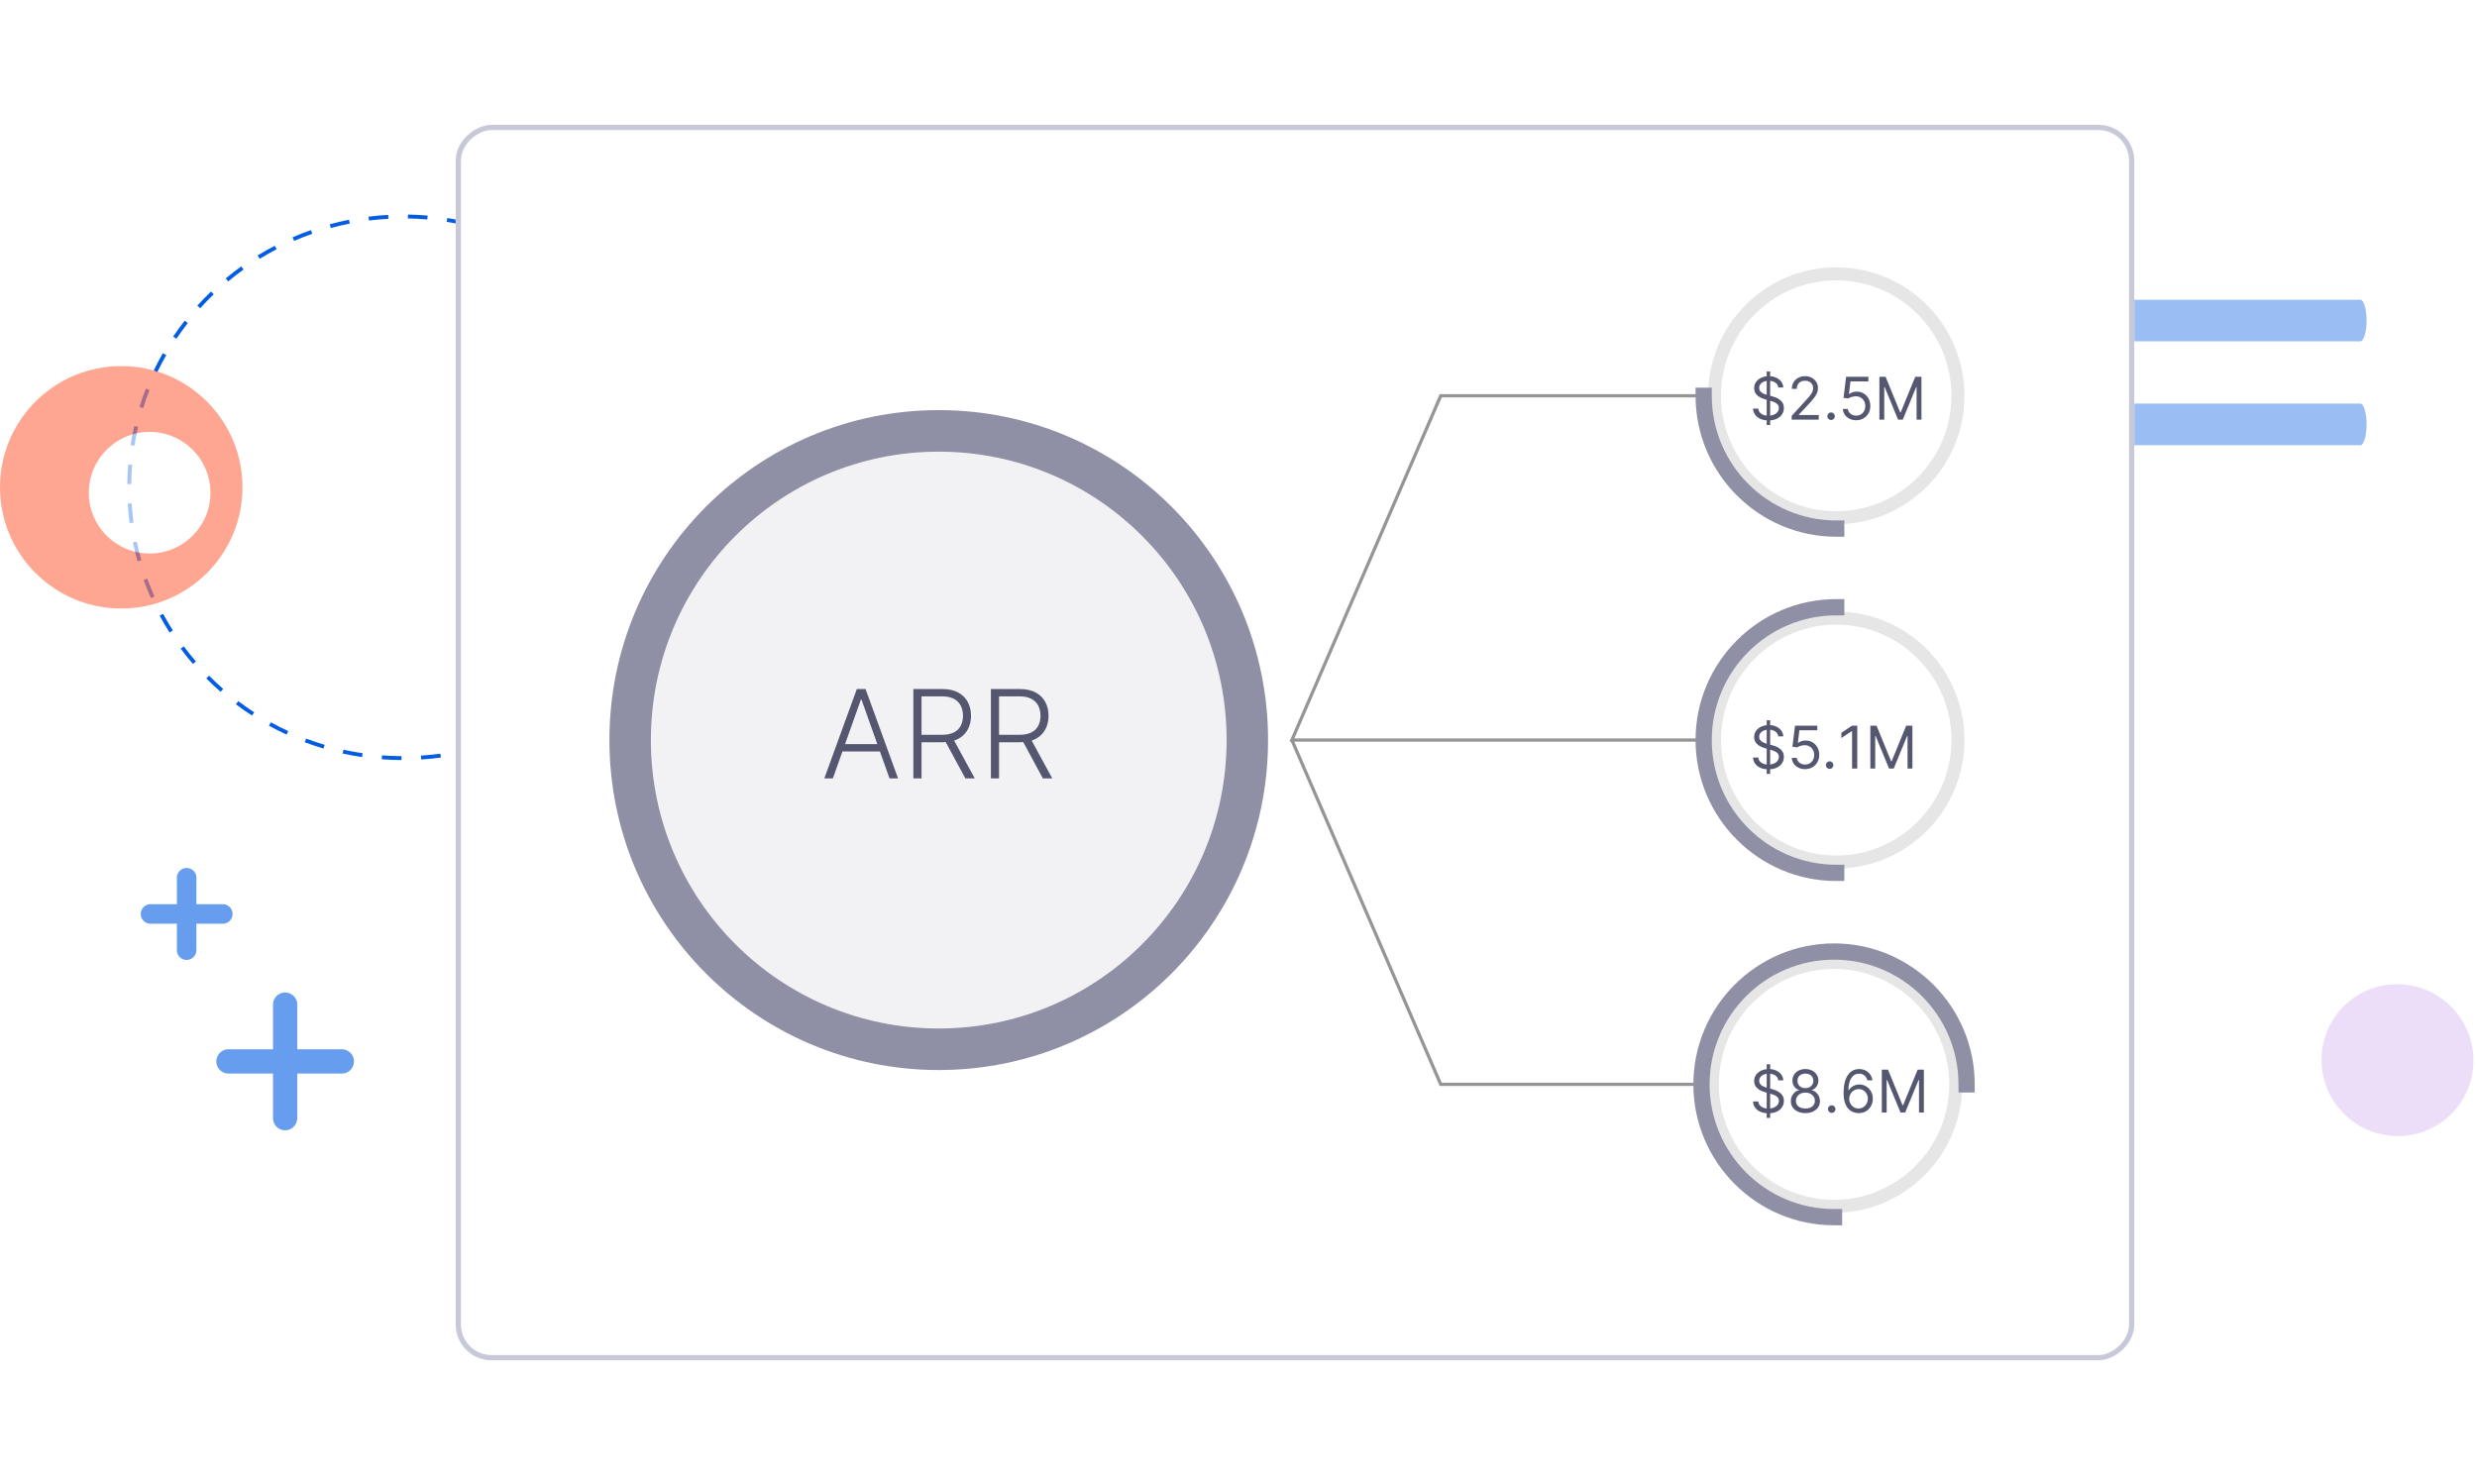 <svg width="504" height="302" viewBox="0 0 504 302" fill="none" xmlns="http://www.w3.org/2000/svg">
<path d="M81.691 154.672C80.349 154.665 79 154.609 77.673 154.507L77.734 153.72C79.041 153.818 80.374 153.872 81.694 153.882V154.672H81.691ZM85.705 154.555L85.654 153.768C86.968 153.682 88.294 153.55 89.598 153.376L89.707 154.16C88.384 154.34 87.038 154.473 85.705 154.558V154.555ZM73.672 154.065C72.349 153.869 71.019 153.625 69.718 153.338L69.894 152.566C71.176 152.851 72.486 153.091 73.79 153.284L73.672 154.065ZM93.667 153.474L93.501 152.699C94.789 152.431 96.083 152.111 97.346 151.751L97.566 152.51C96.281 152.876 94.971 153.199 93.664 153.471L93.667 153.474ZM65.825 152.329C64.544 151.95 63.262 151.517 62.012 151.046L62.297 150.306C63.527 150.771 64.793 151.198 66.055 151.571L65.825 152.326V152.329ZM101.389 151.273L101.114 150.531C102.348 150.082 103.578 149.582 104.777 149.048L105.106 149.769C103.888 150.312 102.639 150.818 101.389 151.273ZM58.305 149.491C57.093 148.931 55.888 148.321 54.722 147.679L55.112 146.99C56.262 147.625 57.451 148.226 58.644 148.776L58.305 149.494V149.491ZM108.708 148.002L108.328 147.306C109.482 146.687 110.632 146.016 111.741 145.318L112.173 145.985C111.048 146.696 109.881 147.376 108.708 148.002ZM51.279 145.618C50.164 144.894 49.058 144.12 47.997 143.32L48.483 142.691C49.531 143.481 50.621 144.243 51.721 144.957L51.283 145.618H51.279ZM115.481 143.725L115.005 143.089C116.059 142.311 117.101 141.486 118.099 140.639L118.619 141.237C117.609 142.1 116.552 142.934 115.481 143.725ZM44.887 140.791C43.887 139.918 42.906 138.995 41.969 138.053L42.538 137.5C43.462 138.429 44.43 139.337 45.414 140.2L44.887 140.791ZM121.573 138.537L121.01 137.977C121.943 137.061 122.858 136.096 123.721 135.117L124.321 135.635C123.442 136.631 122.519 137.608 121.57 138.537H121.573ZM39.255 135.12C38.389 134.114 37.549 133.065 36.759 132L37.402 131.532C38.182 132.578 39.006 133.615 39.863 134.608L39.255 135.12ZM126.859 132.543L126.22 132.069C127.013 131.029 127.776 129.948 128.492 128.854L129.164 129.284C128.438 130.394 127.661 131.491 126.859 132.546V132.543ZM34.5 128.715C33.787 127.599 33.109 126.442 32.48 125.279L33.186 124.906C33.806 126.053 34.474 127.194 35.177 128.295L34.5 128.715ZM131.232 125.867L130.532 125.487C131.168 124.346 131.768 123.167 132.318 121.982L133.044 122.31C132.488 123.512 131.877 124.707 131.232 125.867ZM30.715 121.707C30.172 120.499 29.667 119.26 29.216 118.021L29.968 117.752C30.415 118.975 30.91 120.196 31.447 121.384L30.719 121.707H30.715ZM134.591 118.634L133.843 118.356C134.303 117.135 134.728 115.884 135.099 114.638L135.866 114.863C135.489 116.13 135.061 117.398 134.591 118.637V118.634ZM27.989 114.233C27.628 112.963 27.308 111.66 27.04 110.367L27.823 110.209C28.088 111.483 28.401 112.767 28.759 114.019L27.989 114.233ZM136.86 111.006L136.08 110.838C136.358 109.568 136.595 108.268 136.783 106.978L137.573 107.089C137.384 108.398 137.144 109.713 136.86 111.003V111.006ZM26.375 106.444C26.202 105.135 26.075 103.805 25.995 102.486L26.794 102.439C26.87 103.741 26.998 105.053 27.168 106.343L26.375 106.447V106.444ZM138.001 103.134L137.205 103.078C137.298 101.781 137.346 100.463 137.346 99.158H138.145C138.145 100.479 138.097 101.816 138.004 103.131L138.001 103.134ZM26.701 98.516L25.902 98.506C25.918 97.185 25.982 95.848 26.09 94.533L26.886 94.599C26.778 95.895 26.717 97.213 26.701 98.516ZM137.282 96.528C137.218 95.225 137.109 93.91 136.953 92.62L137.745 92.525C137.902 93.834 138.014 95.165 138.078 96.49L137.279 96.528H137.282ZM27.353 90.704L26.564 90.584C26.768 89.279 27.024 87.964 27.321 86.677L28.101 86.854C27.807 88.122 27.554 89.418 27.353 90.704ZM136.342 88.745C136.093 87.467 135.792 86.181 135.454 84.923L136.224 84.717C136.569 85.994 136.873 87.297 137.125 88.593L136.339 88.741L136.342 88.745ZM29.127 83.067L28.363 82.836C28.756 81.572 29.2 80.304 29.683 79.074L30.428 79.362C29.951 80.576 29.514 81.825 29.127 83.07V83.067ZM134.287 81.177C133.856 79.95 133.373 78.72 132.852 77.525L133.587 77.212C134.114 78.423 134.603 79.669 135.041 80.914L134.287 81.173V81.177ZM31.997 75.752L31.275 75.414C31.847 74.219 32.47 73.03 33.129 71.879L33.825 72.268C33.176 73.403 32.563 74.576 31.997 75.752ZM131.155 73.988C130.548 72.834 129.892 71.687 129.205 70.577L129.886 70.163C130.583 71.288 131.251 72.452 131.864 73.624L131.155 73.988ZM35.9 68.927L35.235 68.491C35.973 67.391 36.763 66.303 37.581 65.257L38.214 65.74C37.408 66.771 36.632 67.846 35.903 68.93L35.9 68.927ZM127.013 67.315C126.246 66.256 125.431 65.212 124.59 64.21L125.204 63.705C126.057 64.719 126.885 65.778 127.661 66.853L127.013 67.315ZM40.745 62.724L40.151 62.197C41.039 61.21 41.975 60.246 42.934 59.326L43.49 59.892C42.544 60.799 41.621 61.751 40.745 62.721V62.724ZM121.947 61.289C121.036 60.35 120.077 59.431 119.102 58.558L119.639 57.973C120.63 58.858 121.601 59.791 122.525 60.746L121.95 61.292L121.947 61.289ZM46.431 57.265L45.916 56.661C46.936 55.811 48.003 54.989 49.084 54.211L49.554 54.85C48.489 55.615 47.438 56.427 46.431 57.265ZM116.066 56.032C115.027 55.229 113.947 54.455 112.857 53.728L113.304 53.073C114.413 53.81 115.506 54.597 116.561 55.413L116.069 56.035L116.066 56.032ZM52.842 52.662L52.42 51.992C53.555 51.294 54.728 50.63 55.907 50.016L56.278 50.715C55.115 51.322 53.958 51.976 52.842 52.662ZM109.488 51.654C108.344 51.006 107.164 50.389 105.975 49.827L106.321 49.115C107.526 49.688 108.724 50.314 109.881 50.971L109.485 51.657L109.488 51.654ZM59.848 49.014L59.529 48.29C60.75 47.763 62.006 47.269 63.265 46.83L63.534 47.576C62.294 48.009 61.057 48.496 59.852 49.017L59.848 49.014ZM102.341 48.256C101.117 47.775 99.858 47.336 98.599 46.947L98.838 46.191C100.114 46.587 101.392 47.035 102.635 47.519L102.341 48.256ZM67.311 46.4L67.1 45.638C68.385 45.287 69.702 44.981 71.016 44.721L71.172 45.496C69.881 45.749 68.584 46.055 67.315 46.4H67.311ZM94.776 45.907C93.494 45.606 92.187 45.35 90.886 45.145L91.014 44.364C92.331 44.573 93.661 44.835 94.958 45.139L94.776 45.907ZM75.081 44.87L74.982 44.086C76.305 43.922 77.651 43.805 78.987 43.735L79.029 44.525C77.712 44.595 76.382 44.712 75.081 44.873V44.87ZM86.952 44.658C85.645 44.544 84.312 44.475 82.992 44.453L83.005 43.662C84.341 43.684 85.693 43.757 87.019 43.871L86.949 44.658H86.952Z" fill="#015CE4"/>
<g opacity="0.4" clip-path="url(#clip0_1851_57924)">
<path d="M480.257 69.464H411.28C410.576 69.464 410 67.561 410 65.229C410 62.897 410.576 61 411.28 61H480.257C480.961 61 481.537 62.903 481.537 65.229C481.537 67.555 480.961 69.458 480.257 69.458V69.464Z" fill="#015CE4"/>
<path d="M480.257 90.603H411.28C410.576 90.603 410 88.7 410 86.367C410 84.035 410.576 82.138 411.28 82.138H480.257C480.961 82.138 481.537 84.041 481.537 86.367C481.537 88.693 480.961 90.603 480.257 90.603Z" fill="#015CE4"/>
</g>
<g filter="url(#filter0_d_1851_57924)">
<g clip-path="url(#clip1_1851_57924)">
<rect x="434.264" y="18" width="251.421" height="341.541" rx="7.286" transform="rotate(90 434.264 18)" fill="white"/>
<path d="M434.264 18L434.264 269.421L92.724 269.421L92.724 18L434.264 18Z" fill="white"/>
<g clip-path="url(#clip2_1851_57924)">
<path d="M346.65 143.537H262.368L262.566 143.074L292.926 72.809H346.65V73.471H293.362L263.372 142.875H346.65V143.537Z" fill="#959595"/>
<path d="M346.65 213.596H292.926L292.84 213.398L262.566 143.332L263.174 143.074L293.362 212.935H346.65V213.596Z" fill="#959595"/>
<path d="M191.008 210.353C228.015 210.353 258.015 180.29 258.015 143.206C258.015 106.122 228.015 76.059 191.008 76.059C154 76.059 124 106.122 124 143.206C124 180.29 154 210.353 191.008 210.353Z" fill="#8F90A6"/>
<path d="M191.008 201.9C223.356 201.9 249.58 175.622 249.58 143.206C249.58 110.79 223.356 84.512 191.008 84.512C158.659 84.512 132.435 110.79 132.435 143.206C132.435 175.622 158.659 201.9 191.008 201.9Z" fill="#F2F2F5"/>
<path d="M373.178 187.119C358.771 187.119 347.092 198.822 347.092 213.259C347.092 227.696 358.771 239.399 373.178 239.399C387.585 239.399 399.263 227.696 399.263 213.259C399.263 198.822 387.585 187.119 373.178 187.119ZM373.178 236.758C360.251 236.758 349.734 226.22 349.734 213.266C349.734 200.311 360.251 189.773 373.178 189.773C386.105 189.773 396.621 200.311 396.621 213.266C396.621 226.22 386.105 236.758 373.178 236.758Z" fill="#E6E6E6"/>
<path d="M374.829 241.947H373.178C357.397 241.947 344.556 229.079 344.556 213.266C344.556 197.452 357.397 184.584 373.178 184.584C388.959 184.584 401.8 197.452 401.8 213.266V214.92H398.497V213.266C398.497 199.272 387.142 187.893 373.178 187.893C359.213 187.893 347.858 199.272 347.858 213.266C347.858 227.259 359.213 238.638 373.178 238.638H374.829V241.947Z" fill="#8F90A6"/>
<path d="M373.62 117.059C359.213 117.059 347.535 128.763 347.535 143.199C347.535 157.636 359.213 169.339 373.62 169.339C388.027 169.339 399.706 157.636 399.706 143.199C399.706 128.763 388.027 117.059 373.62 117.059ZM373.62 166.698C360.693 166.698 350.177 156.16 350.177 143.206C350.177 130.252 360.693 119.714 373.62 119.714C386.548 119.714 397.064 130.252 397.064 143.206C397.064 156.16 386.548 166.698 373.62 166.698Z" fill="#E6E6E6"/>
<path d="M375.272 171.881H373.62C357.84 171.881 344.998 159.013 344.998 143.199C344.998 127.386 357.84 114.518 373.62 114.518H375.272V117.827H373.62C359.663 117.827 348.301 129.206 348.301 143.199C348.301 157.193 359.656 168.571 373.62 168.571H375.272V171.881Z" fill="#8F90A6"/>
<path d="M373.62 47C359.213 47 347.535 58.703 347.535 73.14C347.535 87.577 359.213 99.28 373.62 99.28C388.027 99.28 399.706 87.577 399.706 73.14C399.706 58.703 388.027 47 373.62 47ZM373.62 96.639C360.693 96.639 350.177 86.101 350.177 73.147C350.177 60.192 360.693 49.654 373.62 49.654C386.548 49.654 397.064 60.192 397.064 73.147C397.064 86.101 386.548 96.639 373.62 96.639Z" fill="#E6E6E6"/>
<path d="M375.272 101.822H373.62C357.84 101.822 344.998 88.954 344.998 73.14V71.485H348.301V73.14C348.301 87.133 359.656 98.512 373.62 98.512H375.272V101.822Z" fill="#8F90A6"/>
<path d="M359.477 79.091V68.182H360.176V79.091H359.477ZM361.83 71.454C361.778 71.023 361.571 70.688 361.207 70.449C360.844 70.21 360.398 70.091 359.869 70.091C359.483 70.091 359.145 70.153 358.855 70.278C358.568 70.403 358.344 70.575 358.182 70.794C358.023 71.013 357.943 71.261 357.943 71.54C357.943 71.773 357.999 71.973 358.109 72.141C358.223 72.305 358.368 72.443 358.544 72.554C358.72 72.662 358.905 72.751 359.098 72.822C359.291 72.891 359.469 72.946 359.631 72.989L360.517 73.227C360.744 73.287 360.997 73.369 361.276 73.474C361.557 73.579 361.825 73.723 362.081 73.905C362.339 74.084 362.553 74.314 362.72 74.595C362.888 74.876 362.972 75.222 362.972 75.631C362.972 76.102 362.848 76.528 362.601 76.909C362.357 77.29 361.999 77.592 361.527 77.817C361.058 78.041 360.489 78.153 359.818 78.153C359.193 78.153 358.652 78.053 358.195 77.851C357.74 77.649 357.382 77.368 357.121 77.007C356.862 76.646 356.716 76.227 356.682 75.75H357.773C357.801 76.079 357.912 76.352 358.105 76.568C358.301 76.781 358.548 76.94 358.847 77.046C359.148 77.148 359.472 77.199 359.818 77.199C360.222 77.199 360.584 77.133 360.905 77.003C361.226 76.869 361.48 76.685 361.668 76.449C361.855 76.21 361.949 75.932 361.949 75.614C361.949 75.324 361.868 75.088 361.706 74.906C361.544 74.724 361.331 74.577 361.067 74.463C360.803 74.349 360.517 74.25 360.21 74.165L359.136 73.858C358.455 73.662 357.915 73.382 357.517 73.019C357.119 72.655 356.92 72.179 356.92 71.591C356.92 71.102 357.053 70.676 357.317 70.312C357.584 69.946 357.942 69.662 358.391 69.46C358.842 69.256 359.347 69.153 359.903 69.153C360.466 69.153 360.966 69.254 361.403 69.456C361.841 69.655 362.188 69.928 362.443 70.274C362.702 70.621 362.838 71.014 362.852 71.454H361.83ZM364.556 78V77.233L367.436 74.079C367.775 73.71 368.053 73.389 368.272 73.117C368.49 72.841 368.652 72.582 368.757 72.341C368.865 72.097 368.919 71.841 368.919 71.574C368.919 71.267 368.846 71.001 368.698 70.777C368.553 70.553 368.354 70.379 368.101 70.257C367.848 70.135 367.564 70.074 367.249 70.074C366.914 70.074 366.621 70.144 366.371 70.283C366.124 70.419 365.932 70.611 365.796 70.858C365.662 71.105 365.596 71.395 365.596 71.727H364.59C364.59 71.216 364.708 70.767 364.944 70.381C365.179 69.994 365.5 69.693 365.907 69.477C366.316 69.261 366.775 69.153 367.283 69.153C367.794 69.153 368.248 69.261 368.642 69.477C369.037 69.693 369.347 69.984 369.571 70.351C369.796 70.717 369.908 71.125 369.908 71.574C369.908 71.895 369.85 72.209 369.733 72.516C369.62 72.82 369.421 73.159 369.137 73.534C368.855 73.906 368.465 74.361 367.965 74.898L366.005 76.994V77.062H370.061V78H364.556ZM372.571 78.068C372.361 78.068 372.181 77.993 372.03 77.842C371.88 77.692 371.804 77.511 371.804 77.301C371.804 77.091 371.88 76.91 372.03 76.76C372.181 76.609 372.361 76.534 372.571 76.534C372.782 76.534 372.962 76.609 373.113 76.76C373.263 76.91 373.338 77.091 373.338 77.301C373.338 77.44 373.303 77.568 373.232 77.685C373.164 77.801 373.071 77.895 372.955 77.966C372.841 78.034 372.713 78.068 372.571 78.068ZM377.678 78.119C377.178 78.119 376.727 78.02 376.327 77.821C375.926 77.622 375.605 77.349 375.364 77.003C375.122 76.656 374.99 76.261 374.967 75.818H375.99C376.03 76.213 376.209 76.54 376.527 76.798C376.848 77.054 377.232 77.182 377.678 77.182C378.036 77.182 378.354 77.098 378.632 76.93C378.913 76.763 379.134 76.533 379.293 76.24C379.455 75.945 379.536 75.611 379.536 75.239C379.536 74.858 379.452 74.519 379.284 74.22C379.119 73.919 378.892 73.682 378.602 73.508C378.313 73.335 377.982 73.247 377.609 73.244C377.342 73.242 377.068 73.283 376.787 73.368C376.506 73.45 376.274 73.557 376.092 73.688L375.104 73.568L375.632 69.273H380.166V70.21H376.518L376.212 72.784H376.263C376.442 72.642 376.666 72.524 376.936 72.43C377.206 72.337 377.487 72.29 377.78 72.29C378.314 72.29 378.79 72.418 379.207 72.673C379.628 72.926 379.957 73.273 380.196 73.713C380.438 74.153 380.558 74.656 380.558 75.222C380.558 75.778 380.433 76.276 380.183 76.713C379.936 77.148 379.595 77.492 379.161 77.744C378.726 77.994 378.232 78.119 377.678 78.119ZM382.404 69.273H383.666L386.632 76.517H386.734L389.7 69.273H390.961V78H389.973V71.369H389.887L387.16 78H386.206L383.478 71.369H383.393V78H382.404V69.273Z" fill="#555770"/>
<path d="M359.477 150.091V139.182H360.176V150.091H359.477ZM361.83 142.455C361.778 142.023 361.571 141.688 361.207 141.449C360.844 141.21 360.398 141.091 359.869 141.091C359.483 141.091 359.145 141.153 358.855 141.278C358.568 141.403 358.344 141.575 358.182 141.794C358.023 142.013 357.943 142.261 357.943 142.54C357.943 142.773 357.999 142.973 358.109 143.141C358.223 143.305 358.368 143.443 358.544 143.554C358.72 143.662 358.905 143.751 359.098 143.822C359.291 143.891 359.469 143.946 359.631 143.989L360.517 144.227C360.744 144.287 360.997 144.369 361.276 144.474C361.557 144.58 361.825 144.723 362.081 144.905C362.339 145.084 362.553 145.314 362.72 145.595C362.888 145.876 362.972 146.222 362.972 146.631C362.972 147.102 362.848 147.528 362.601 147.909C362.357 148.29 361.999 148.592 361.527 148.817C361.058 149.041 360.489 149.153 359.818 149.153C359.193 149.153 358.652 149.053 358.195 148.851C357.74 148.649 357.382 148.368 357.121 148.007C356.862 147.646 356.716 147.227 356.682 146.75H357.773C357.801 147.08 357.912 147.352 358.105 147.568C358.301 147.781 358.548 147.94 358.847 148.045C359.148 148.148 359.472 148.199 359.818 148.199C360.222 148.199 360.584 148.134 360.905 148.003C361.226 147.869 361.48 147.685 361.668 147.449C361.855 147.21 361.949 146.932 361.949 146.614C361.949 146.324 361.868 146.088 361.706 145.906C361.544 145.724 361.331 145.577 361.067 145.463C360.803 145.349 360.517 145.25 360.21 145.165L359.136 144.858C358.455 144.662 357.915 144.382 357.517 144.018C357.119 143.655 356.92 143.179 356.92 142.591C356.92 142.102 357.053 141.676 357.317 141.312C357.584 140.946 357.942 140.662 358.391 140.46C358.842 140.256 359.347 140.153 359.903 140.153C360.466 140.153 360.966 140.254 361.403 140.456C361.841 140.655 362.188 140.928 362.443 141.274C362.702 141.621 362.838 142.014 362.852 142.455H361.83ZM367.283 149.119C366.783 149.119 366.333 149.02 365.932 148.821C365.532 148.622 365.211 148.349 364.969 148.003C364.728 147.656 364.596 147.261 364.573 146.818H365.596C365.635 147.213 365.814 147.54 366.132 147.798C366.453 148.054 366.837 148.182 367.283 148.182C367.641 148.182 367.959 148.098 368.238 147.93C368.519 147.763 368.739 147.533 368.898 147.24C369.06 146.945 369.141 146.611 369.141 146.239C369.141 145.858 369.057 145.518 368.89 145.22C368.725 144.919 368.498 144.682 368.208 144.509C367.918 144.335 367.587 144.247 367.215 144.244C366.948 144.241 366.674 144.283 366.392 144.368C366.111 144.45 365.88 144.557 365.698 144.688L364.709 144.568L365.238 140.273H369.772V141.21H366.124L365.817 143.784H365.868C366.047 143.642 366.272 143.524 366.542 143.43C366.811 143.337 367.093 143.29 367.385 143.29C367.919 143.29 368.395 143.418 368.813 143.673C369.233 143.926 369.563 144.273 369.801 144.713C370.043 145.153 370.164 145.656 370.164 146.222C370.164 146.778 370.039 147.276 369.789 147.713C369.542 148.148 369.201 148.491 368.766 148.744C368.331 148.994 367.837 149.119 367.283 149.119ZM372.278 149.068C372.068 149.068 371.888 148.993 371.737 148.842C371.587 148.692 371.511 148.511 371.511 148.301C371.511 148.091 371.587 147.911 371.737 147.76C371.888 147.609 372.068 147.534 372.278 147.534C372.489 147.534 372.669 147.609 372.82 147.76C372.97 147.911 373.045 148.091 373.045 148.301C373.045 148.44 373.01 148.568 372.939 148.685C372.871 148.801 372.778 148.895 372.662 148.966C372.548 149.034 372.42 149.068 372.278 149.068ZM377.901 140.273V149H376.844V141.381H376.793L374.663 142.795V141.722L376.844 140.273H377.901ZM380.565 140.273H381.826L384.792 147.517H384.894L387.86 140.273H389.121V149H388.133V142.369H388.048L385.32 149H384.366L381.638 142.369H381.553V149H380.565V140.273Z" fill="#555770"/>
<path d="M359.477 220.091V209.182H360.176V220.091H359.477ZM361.83 212.455C361.778 212.023 361.571 211.688 361.207 211.449C360.844 211.21 360.398 211.091 359.869 211.091C359.483 211.091 359.145 211.153 358.855 211.278C358.568 211.403 358.344 211.575 358.182 211.794C358.023 212.013 357.943 212.261 357.943 212.54C357.943 212.773 357.999 212.973 358.109 213.141C358.223 213.305 358.368 213.443 358.544 213.554C358.72 213.662 358.905 213.751 359.098 213.822C359.291 213.891 359.469 213.946 359.631 213.989L360.517 214.227C360.744 214.287 360.997 214.369 361.276 214.474C361.557 214.58 361.825 214.723 362.081 214.905C362.339 215.084 362.553 215.314 362.72 215.595C362.888 215.876 362.972 216.222 362.972 216.631C362.972 217.102 362.848 217.528 362.601 217.909C362.357 218.29 361.999 218.592 361.527 218.817C361.058 219.041 360.489 219.153 359.818 219.153C359.193 219.153 358.652 219.053 358.195 218.851C357.74 218.649 357.382 218.368 357.121 218.007C356.862 217.646 356.716 217.227 356.682 216.75H357.773C357.801 217.08 357.912 217.352 358.105 217.568C358.301 217.781 358.548 217.94 358.847 218.045C359.148 218.148 359.472 218.199 359.818 218.199C360.222 218.199 360.584 218.134 360.905 218.003C361.226 217.869 361.48 217.685 361.668 217.449C361.855 217.21 361.949 216.932 361.949 216.614C361.949 216.324 361.868 216.088 361.706 215.906C361.544 215.724 361.331 215.577 361.067 215.463C360.803 215.349 360.517 215.25 360.21 215.165L359.136 214.858C358.455 214.662 357.915 214.382 357.517 214.018C357.119 213.655 356.92 213.179 356.92 212.591C356.92 212.102 357.053 211.676 357.317 211.312C357.584 210.946 357.942 210.662 358.391 210.46C358.842 210.256 359.347 210.153 359.903 210.153C360.466 210.153 360.966 210.254 361.403 210.456C361.841 210.655 362.188 210.928 362.443 211.274C362.702 211.621 362.838 212.014 362.852 212.455H361.83ZM367.351 219.119C366.766 219.119 366.249 219.016 365.8 218.808C365.354 218.598 365.006 218.31 364.756 217.943C364.506 217.574 364.382 217.153 364.385 216.682C364.382 216.312 364.455 215.972 364.603 215.659C364.75 215.344 364.952 215.081 365.208 214.871C365.466 214.658 365.755 214.523 366.073 214.466V214.415C365.655 214.307 365.323 214.072 365.076 213.712C364.828 213.348 364.706 212.935 364.709 212.472C364.706 212.028 364.819 211.632 365.046 211.283C365.273 210.933 365.586 210.658 365.983 210.456C366.384 210.254 366.84 210.153 367.351 210.153C367.857 210.153 368.309 210.254 368.706 210.456C369.104 210.658 369.417 210.933 369.644 211.283C369.874 211.632 369.99 212.028 369.993 212.472C369.99 212.935 369.864 213.348 369.614 213.712C369.367 214.072 369.039 214.307 368.63 214.415V214.466C368.945 214.523 369.229 214.658 369.482 214.871C369.735 215.081 369.936 215.344 370.087 215.659C370.238 215.972 370.314 216.312 370.317 216.682C370.314 217.153 370.186 217.574 369.934 217.943C369.684 218.31 369.336 218.598 368.89 218.808C368.446 219.016 367.934 219.119 367.351 219.119ZM367.351 218.182C367.746 218.182 368.087 218.118 368.374 217.99C368.661 217.862 368.882 217.682 369.039 217.449C369.195 217.216 369.275 216.943 369.277 216.631C369.275 216.301 369.189 216.01 369.022 215.757C368.854 215.504 368.625 215.305 368.336 215.161C368.049 215.016 367.721 214.943 367.351 214.943C366.979 214.943 366.647 215.016 366.354 215.161C366.064 215.305 365.836 215.504 365.668 215.757C365.503 216.01 365.422 216.301 365.425 216.631C365.422 216.943 365.498 217.216 365.651 217.449C365.807 217.682 366.03 217.862 366.32 217.99C366.61 218.118 366.953 218.182 367.351 218.182ZM367.351 214.04C367.664 214.04 367.941 213.977 368.182 213.852C368.426 213.727 368.618 213.553 368.757 213.328C368.897 213.104 368.968 212.841 368.971 212.54C368.968 212.244 368.898 211.987 368.762 211.768C368.625 211.547 368.436 211.376 368.195 211.257C367.953 211.135 367.672 211.074 367.351 211.074C367.025 211.074 366.739 211.135 366.495 211.257C366.25 211.376 366.061 211.547 365.928 211.768C365.794 211.987 365.729 212.244 365.732 212.54C365.729 212.841 365.796 213.104 365.932 213.328C366.071 213.553 366.263 213.727 366.507 213.852C366.752 213.977 367.033 214.04 367.351 214.04ZM372.7 219.068C372.49 219.068 372.31 218.993 372.159 218.842C372.009 218.692 371.933 218.511 371.933 218.301C371.933 218.091 372.009 217.911 372.159 217.76C372.31 217.609 372.49 217.534 372.7 217.534C372.911 217.534 373.091 217.609 373.241 217.76C373.392 217.911 373.467 218.091 373.467 218.301C373.467 218.44 373.432 218.568 373.361 218.685C373.293 218.801 373.2 218.895 373.084 218.966C372.97 219.034 372.842 219.068 372.7 219.068ZM378.153 219.119C377.795 219.114 377.437 219.045 377.079 218.915C376.721 218.784 376.394 218.564 376.099 218.254C375.803 217.942 375.566 217.52 375.387 216.989C375.208 216.455 375.119 215.784 375.119 214.977C375.119 214.205 375.191 213.52 375.336 212.923C375.481 212.324 375.691 211.82 375.967 211.411C376.242 210.999 376.575 210.686 376.964 210.473C377.356 210.26 377.798 210.153 378.289 210.153C378.778 210.153 379.212 210.251 379.593 210.447C379.977 210.641 380.289 210.911 380.531 211.257C380.772 211.604 380.928 212.003 380.999 212.455H379.96C379.863 212.062 379.675 211.737 379.397 211.479C379.119 211.22 378.749 211.091 378.289 211.091C377.613 211.091 377.08 211.385 376.691 211.973C376.305 212.561 376.11 213.386 376.107 214.449H376.175C376.335 214.207 376.523 214.001 376.742 213.831C376.964 213.658 377.208 213.524 377.475 213.43C377.742 213.337 378.025 213.29 378.323 213.29C378.823 213.29 379.281 213.415 379.695 213.665C380.11 213.912 380.442 214.254 380.692 214.692C380.942 215.126 381.067 215.625 381.067 216.188C381.067 216.727 380.947 217.222 380.705 217.67C380.464 218.116 380.124 218.472 379.687 218.736C379.252 218.997 378.741 219.125 378.153 219.119ZM378.153 218.182C378.511 218.182 378.832 218.092 379.116 217.913C379.403 217.734 379.629 217.494 379.793 217.193C379.961 216.892 380.045 216.557 380.045 216.188C380.045 215.827 379.964 215.499 379.802 215.203C379.643 214.905 379.423 214.668 379.141 214.491C378.863 214.315 378.545 214.227 378.187 214.227C377.917 214.227 377.665 214.281 377.433 214.389C377.2 214.494 376.995 214.639 376.819 214.824C376.646 215.009 376.509 215.22 376.41 215.459C376.31 215.695 376.261 215.943 376.261 216.205C376.261 216.551 376.342 216.875 376.504 217.176C376.668 217.477 376.893 217.72 377.177 217.905C377.464 218.089 377.789 218.182 378.153 218.182ZM382.897 210.273H384.158L387.124 217.517H387.226L390.192 210.273H391.453V219H390.465V212.369H390.38L387.652 219H386.698L383.971 212.369H383.885V219H382.897V210.273Z" fill="#555770"/>
<path d="M169.467 151H167.727L174.341 132.818H176.116L182.73 151H180.99L175.291 134.975H175.166L169.467 151ZM170.719 144.031H179.738V145.522H170.719V144.031ZM185.846 151V132.818H191.715C193.005 132.818 194.082 133.052 194.946 133.52C195.816 133.981 196.47 134.623 196.908 135.446C197.352 136.263 197.574 137.201 197.574 138.26C197.574 139.32 197.352 140.255 196.908 141.066C196.47 141.877 195.819 142.51 194.955 142.966C194.091 143.421 193.02 143.649 191.741 143.649H186.743V142.131H191.697C192.644 142.131 193.431 141.974 194.058 141.661C194.692 141.347 195.162 140.9 195.47 140.32C195.784 139.74 195.941 139.053 195.941 138.26C195.941 137.467 195.784 136.775 195.47 136.183C195.156 135.585 194.683 135.123 194.05 134.798C193.422 134.472 192.629 134.31 191.67 134.31H187.507V151H185.846ZM193.863 142.797L198.338 151H196.42L191.99 142.797H193.863ZM201.618 151V132.818H207.486C208.776 132.818 209.854 133.052 210.718 133.52C211.588 133.981 212.242 134.623 212.68 135.446C213.124 136.263 213.346 137.201 213.346 138.26C213.346 139.32 213.124 140.255 212.68 141.066C212.242 141.877 211.591 142.51 210.727 142.966C209.862 143.421 208.791 143.649 207.513 143.649H202.515V142.131H207.468C208.415 142.131 209.203 141.974 209.83 141.661C210.463 141.347 210.934 140.9 211.241 140.32C211.555 139.74 211.712 139.053 211.712 138.26C211.712 137.467 211.555 136.775 211.241 136.183C210.928 135.585 210.454 135.123 209.821 134.798C209.194 134.472 208.401 134.31 207.442 134.31H203.278V151H201.618ZM209.635 142.797L214.109 151H212.191L207.761 142.797H209.635Z" fill="#555770"/>
</g>
</g>
<rect x="433.732" y="18.533" width="250.356" height="340.475" rx="6.753" transform="rotate(90 433.732 18.533)" stroke="#C7C9D9" stroke-width="1.066"/>
</g>
<g opacity="0.65" clip-path="url(#clip3_1851_57924)">
<path d="M49.337 99.167C49.337 112.791 38.292 123.836 24.669 123.836C11.045 123.836 0 112.791 0 99.167C0 85.543 11.045 74.498 24.669 74.498C38.292 74.498 49.337 85.543 49.337 99.167Z" fill="#FF7657"/>
<path d="M42.822 100.267C42.822 107.101 37.281 112.642 30.447 112.642C23.613 112.642 18.071 107.101 18.071 100.267C18.071 93.433 23.613 87.891 30.447 87.891C37.281 87.891 42.822 93.433 42.822 100.267Z" fill="white"/>
</g>
<path opacity="0.2" d="M488.185 231.198C496.721 231.038 503.478 223.99 503.276 215.454C503.075 206.919 495.992 200.129 487.456 200.289C478.92 200.448 472.163 207.497 472.364 216.032C472.566 224.567 479.649 231.357 488.185 231.198Z" fill="#A25CDC"/>
<g opacity="0.6">
<path fill-rule="evenodd" clip-rule="evenodd" d="M37.521 193.787C37.637 193.912 37.8 193.985 37.971 193.987C38.142 193.985 38.306 193.912 38.423 193.787C38.541 193.662 38.602 193.494 38.594 193.322V186.612H45.25C45.49 186.643 45.726 186.532 45.856 186.328C45.986 186.124 45.986 185.863 45.856 185.659C45.726 185.455 45.49 185.344 45.25 185.375H38.594V178.704C38.625 178.464 38.514 178.227 38.31 178.098C38.106 177.968 37.845 177.968 37.641 178.098C37.437 178.227 37.326 178.464 37.358 178.704V185.375H30.704C30.464 185.344 30.227 185.455 30.098 185.659C29.968 185.863 29.968 186.124 30.098 186.328C30.227 186.532 30.464 186.643 30.704 186.612H37.358V193.322C37.346 193.493 37.405 193.661 37.521 193.787Z" fill="#015CE4"/>
<path d="M37.971 193.987L37.951 195.353L37.971 195.354L37.991 195.353L37.971 193.987ZM37.521 193.787L36.517 194.713L36.517 194.713L37.521 193.787ZM38.423 193.787L37.427 192.853L37.427 192.853L38.423 193.787ZM38.594 193.322H37.228V193.356L37.229 193.39L38.594 193.322ZM38.594 186.612V185.246H37.228V186.612H38.594ZM45.25 186.612L45.426 185.257L45.338 185.246H45.25V186.612ZM45.856 186.328L47.008 187.062L47.008 187.062L45.856 186.328ZM45.856 185.659L47.008 184.926L47.008 184.926L45.856 185.659ZM45.25 185.375V186.742H45.338L45.426 186.73L45.25 185.375ZM38.594 185.375H37.228V186.742H38.594V185.375ZM38.594 178.704L37.239 178.528L37.228 178.615V178.704H38.594ZM37.358 178.704H38.724V178.615L38.712 178.528L37.358 178.704ZM37.358 185.375V186.742H38.724V185.375H37.358ZM30.704 185.375L30.528 186.73L30.615 186.742H30.704V185.375ZM30.098 185.659L31.25 186.392L30.098 185.659ZM30.098 186.328L28.945 187.062L28.945 187.062L30.098 186.328ZM30.704 186.612V185.246H30.615L30.528 185.257L30.704 186.612ZM37.358 186.612H38.724V185.246H37.358V186.612ZM37.358 193.322L38.721 193.414L38.724 193.368V193.322H37.358ZM37.99 192.621C38.194 192.624 38.388 192.711 38.526 192.861L36.517 194.713C36.887 195.114 37.405 195.345 37.951 195.353L37.99 192.621ZM37.427 192.853C37.562 192.708 37.751 192.624 37.95 192.621L37.991 195.353C38.533 195.345 39.049 195.117 39.42 194.721L37.427 192.853ZM37.229 193.39C37.22 193.191 37.291 192.998 37.427 192.853L39.42 194.721C39.791 194.326 39.985 193.797 39.958 193.255L37.229 193.39ZM37.228 186.612V193.322H39.96V186.612H37.228ZM45.25 185.246H38.594V187.978H45.25V185.246ZM44.703 185.595C44.858 185.352 45.14 185.22 45.426 185.257L45.074 187.967C45.84 188.066 46.594 187.713 47.008 187.062L44.703 185.595ZM44.703 186.392C44.548 186.149 44.548 185.838 44.703 185.595L47.008 187.062C47.423 186.41 47.423 185.577 47.008 184.926L44.703 186.392ZM45.426 186.73C45.14 186.767 44.858 186.636 44.703 186.392L47.008 184.926C46.594 184.274 45.84 183.921 45.074 184.021L45.426 186.73ZM38.594 186.742H45.25V184.009H38.594V186.742ZM37.228 178.704V185.375H39.96V178.704H37.228ZM37.577 179.25C37.334 179.095 37.202 178.814 37.239 178.528L39.949 178.88C40.048 178.114 39.695 177.36 39.044 176.945L37.577 179.25ZM38.374 179.25C38.131 179.405 37.82 179.405 37.577 179.25L39.044 176.945C38.392 176.53 37.559 176.53 36.908 176.945L38.374 179.25ZM38.712 178.528C38.749 178.814 38.618 179.095 38.374 179.25L36.908 176.945C36.256 177.36 35.903 178.114 36.003 178.88L38.712 178.528ZM38.724 185.375V178.704H35.991V185.375H38.724ZM30.704 186.742H37.358V184.009H30.704V186.742ZM31.25 186.392C31.095 186.636 30.814 186.767 30.528 186.73L30.88 184.021C30.114 183.921 29.36 184.274 28.945 184.926L31.25 186.392ZM31.25 185.595C31.405 185.838 31.405 186.149 31.25 186.392L28.945 184.926C28.53 185.577 28.53 186.41 28.945 187.062L31.25 185.595ZM30.528 185.257C30.814 185.22 31.095 185.352 31.25 185.595L28.945 187.062C29.36 187.713 30.114 188.066 30.88 187.967L30.528 185.257ZM37.358 185.246H30.704V187.978H37.358V185.246ZM38.724 193.322V186.612H35.991V193.322H38.724ZM38.526 192.861C38.664 193.01 38.734 193.21 38.721 193.414L35.994 193.231C35.958 193.776 36.147 194.311 36.517 194.713L38.526 192.861Z" fill="#015CE4"/>
</g>
<g opacity="0.6">
<path fill-rule="evenodd" clip-rule="evenodd" d="M57.309 228.212C57.491 228.409 57.745 228.522 58.013 228.526C58.283 228.522 58.539 228.409 58.723 228.213C58.907 228.016 59.004 227.753 58.99 227.484V216.968H69.42C69.796 217.017 70.167 216.844 70.37 216.524C70.574 216.204 70.574 215.795 70.37 215.475C70.167 215.155 69.796 214.982 69.42 215.031H58.99V204.576C59.039 204.2 58.866 203.829 58.546 203.626C58.226 203.422 57.817 203.422 57.497 203.626C57.177 203.829 57.004 204.2 57.053 204.576V215.031H46.626C46.25 214.982 45.879 215.155 45.676 215.475C45.472 215.795 45.472 216.204 45.676 216.524C45.879 216.844 46.25 217.017 46.626 216.968H57.053V227.484C57.035 227.752 57.128 228.015 57.309 228.212Z" fill="#015CE4"/>
<path d="M58.013 228.526L57.992 230.026L58.014 230.026L58.036 230.026L58.013 228.526ZM57.309 228.212L56.206 229.228L56.206 229.228L57.309 228.212ZM58.99 227.484H57.49V227.521L57.492 227.558L58.99 227.484ZM58.99 216.968V215.468H57.49V216.968H58.99ZM69.42 216.968L69.614 215.481L69.517 215.468H69.42V216.968ZM70.37 216.524L71.636 217.329V217.329L70.37 216.524ZM69.42 215.031V216.531H69.517L69.614 216.518L69.42 215.031ZM58.99 215.031H57.49V216.531H58.99V215.031ZM58.99 204.576L57.503 204.383L57.49 204.479V204.576H58.99ZM58.546 203.626L59.351 202.36L59.351 202.36L58.546 203.626ZM57.497 203.626L56.692 202.36V202.36L57.497 203.626ZM57.053 204.576H58.553V204.479L58.54 204.383L57.053 204.576ZM57.053 215.031V216.531H58.553V215.031H57.053ZM46.626 215.031L46.433 216.518L46.529 216.531H46.626V215.031ZM45.676 215.475L44.41 214.67L45.676 215.475ZM45.676 216.524L44.41 217.329L44.41 217.329L45.676 216.524ZM46.626 216.968V215.468H46.529L46.433 215.481L46.626 216.968ZM57.053 216.968H58.553V215.468H57.053V216.968ZM57.053 227.484L58.549 227.584L58.553 227.534V227.484H57.053ZM58.035 227.026C58.178 227.029 58.315 227.089 58.412 227.195L56.206 229.228C56.667 229.728 57.312 230.016 57.992 230.026L58.035 227.026ZM57.629 227.187C57.722 227.086 57.853 227.029 57.991 227.027L58.036 230.026C58.712 230.016 59.355 229.732 59.817 229.238L57.629 227.187ZM57.492 227.558C57.485 227.421 57.535 227.287 57.629 227.187L59.817 229.238C60.279 228.745 60.522 228.086 60.489 227.41L57.492 227.558ZM57.49 216.968V227.484H60.49V216.968H57.49ZM69.42 215.468H58.99V218.468H69.42V215.468ZM69.105 215.719C69.214 215.547 69.412 215.455 69.614 215.481L69.227 218.456C70.181 218.58 71.12 218.141 71.636 217.329L69.105 215.719ZM69.105 216.28C68.996 216.109 68.996 215.89 69.105 215.719L71.636 217.329C72.152 216.518 72.152 215.481 71.636 214.67L69.105 216.28ZM69.614 216.518C69.412 216.544 69.214 216.452 69.105 216.28L71.636 214.67C71.12 213.859 70.181 213.419 69.227 213.543L69.614 216.518ZM58.99 216.531H69.42V213.531H58.99V216.531ZM57.49 204.576V215.031H60.49V204.576H57.49ZM57.741 204.891C57.569 204.782 57.477 204.584 57.503 204.383L60.478 204.769C60.602 203.816 60.162 202.876 59.351 202.36L57.741 204.891ZM58.302 204.891C58.131 205 57.912 205 57.741 204.891L59.351 202.36C58.54 201.844 57.503 201.844 56.692 202.36L58.302 204.891ZM58.54 204.383C58.566 204.584 58.474 204.782 58.302 204.891L56.692 202.36C55.881 202.876 55.441 203.816 55.565 204.769L58.54 204.383ZM58.553 215.031V204.576H55.553V215.031H58.553ZM46.626 216.531H57.053V213.531H46.626V216.531ZM46.941 216.28C46.832 216.452 46.634 216.544 46.433 216.518L46.819 213.543C45.865 213.419 44.926 213.859 44.41 214.67L46.941 216.28ZM46.941 215.719C47.05 215.89 47.05 216.109 46.941 216.28L44.41 214.67C43.894 215.481 43.894 216.518 44.41 217.329L46.941 215.719ZM46.433 215.481C46.634 215.455 46.832 215.547 46.941 215.719L44.41 217.329C44.926 218.141 45.865 218.58 46.819 218.456L46.433 215.481ZM57.053 215.468H46.626V218.468H57.053V215.468ZM58.553 227.484V216.968H55.553V227.484H58.553ZM58.412 227.195C58.509 227.3 58.559 227.441 58.549 227.584L55.556 227.384C55.511 228.062 55.746 228.729 56.206 229.228L58.412 227.195Z" fill="#015CE4"/>
</g>
<defs>
<filter id="filter0_d_1851_57924" x="68.055" y="0.732" width="390.878" height="300.759" filterUnits="userSpaceOnUse" color-interpolation-filters="sRGB">
<feFlood flood-opacity="0" result="BackgroundImageFix"/>
<feColorMatrix in="SourceAlpha" type="matrix" values="0 0 0 0 0 0 0 0 0 0 0 0 0 0 0 0 0 0 127 0" result="hardAlpha"/>
<feOffset dy="7.401"/>
<feGaussianBlur stdDeviation="12.334"/>
<feComposite in2="hardAlpha" operator="out"/>
<feColorMatrix type="matrix" values="0 0 0 0 0 0 0 0 0 0 0 0 0 0 0 0 0 0 0.1 0"/>
<feBlend mode="normal" in2="BackgroundImageFix" result="effect1_dropShadow_1851_57924"/>
<feBlend mode="normal" in="SourceGraphic" in2="effect1_dropShadow_1851_57924" result="shape"/>
</filter>
<clipPath id="clip0_1851_57924">
<rect width="71.539" height="29.602" fill="white" transform="translate(410 61)"/>
</clipPath>
<clipPath id="clip1_1851_57924">
<rect x="434.264" y="18" width="251.421" height="341.541" rx="7.286" transform="rotate(90 434.264 18)" fill="white"/>
</clipPath>
<clipPath id="clip2_1851_57924">
<rect width="277.8" height="194.947" fill="white" transform="translate(124 47)"/>
</clipPath>
<clipPath id="clip3_1851_57924">
<rect width="49.337" height="49.337" fill="white" transform="translate(0 74.498)"/>
</clipPath>
</defs>
</svg>
